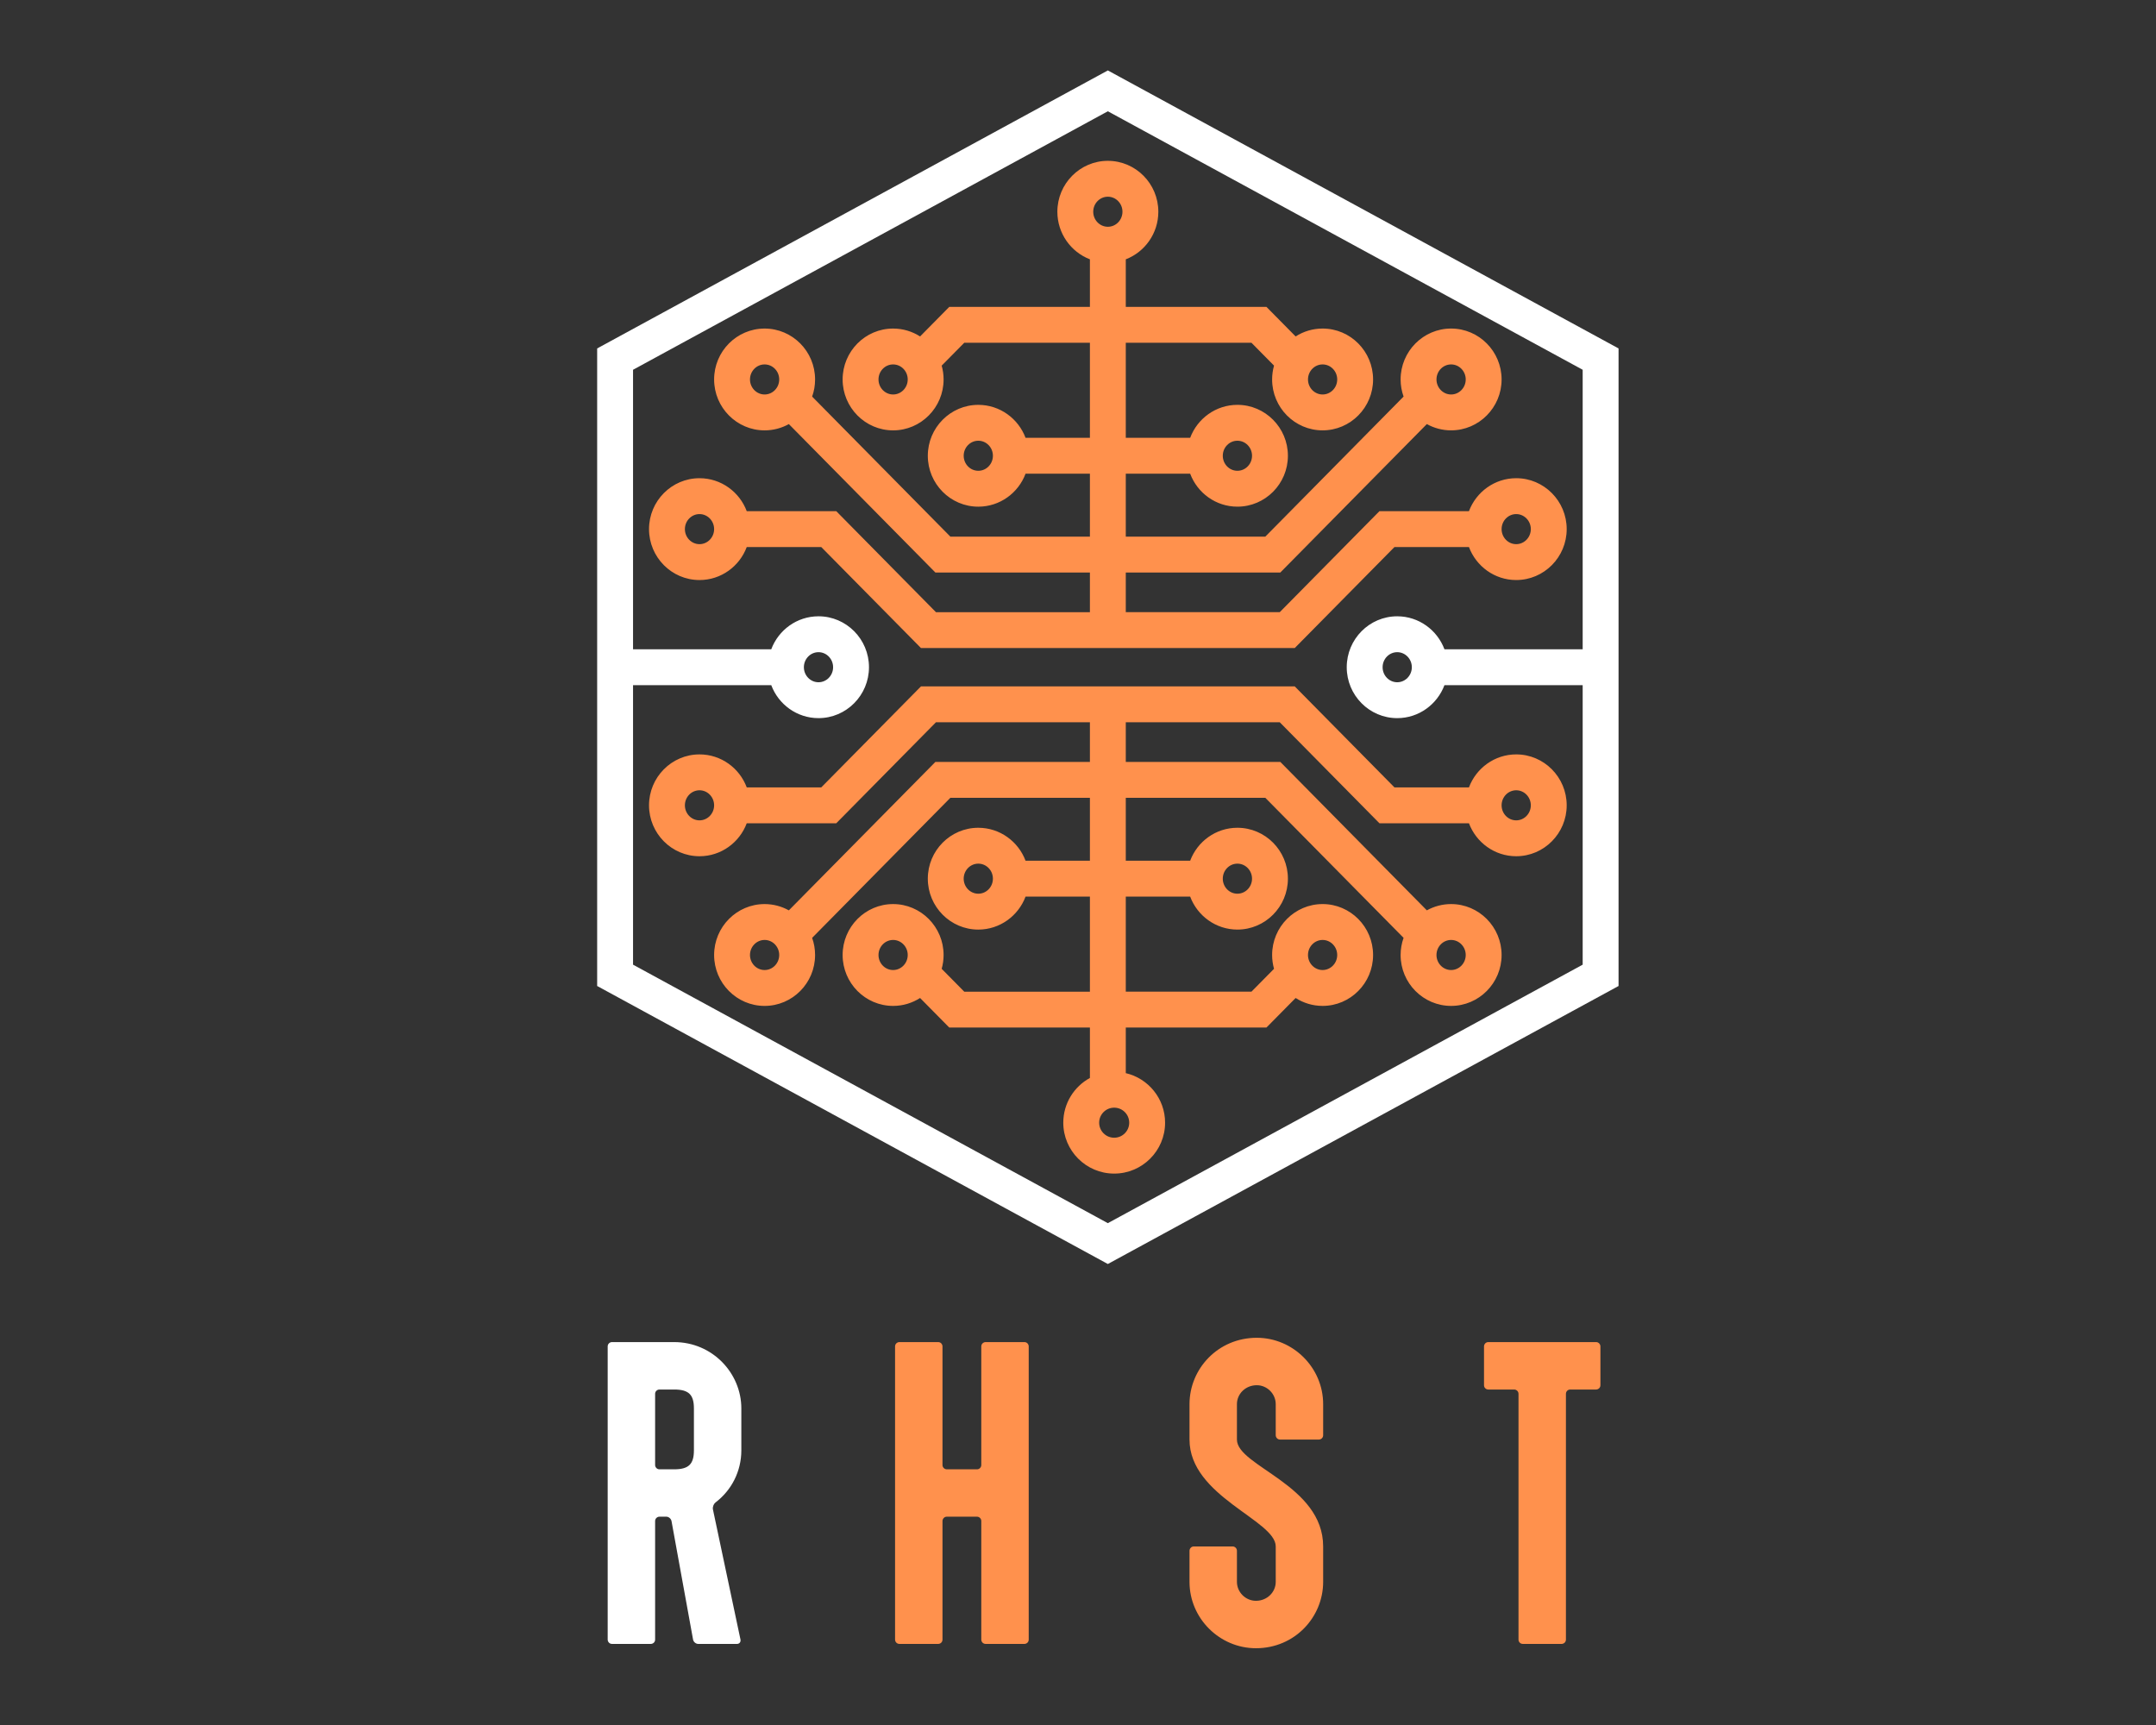 <?xml version="1.0" encoding="UTF-8" standalone="no"?>
<svg
   version="1.1"
   width="1280"
   height="1024"
   viewBox="0 0 1280 1024"
   xml:space="preserve"
   id="svg7"
   xmlns="http://www.w3.org/2000/svg"
   xmlns:svg="http://www.w3.org/2000/svg">
<rect x="0" y="0" width="1280" height="1024" fill="#333333" stroke="none"/>
<desc
   id="desc1">Created with Fabric.js 5.3.0</desc>
<defs
   id="defs1" />
<g
   transform="matrix(2.184,0,0,2.184,658.913,625.103)"
   id="background-logo">
<rect
   style="opacity:1;fill:#ffffff;fill-opacity:0;fill-rule:nonzero;stroke:none;stroke-width:0;stroke-linecap:butt;stroke-linejoin:miter;stroke-miterlimit:4;stroke-dasharray:none;stroke-dashoffset:0"
   paint-order="stroke"
   x="-640"
   y="-512"
   rx="0"
   ry="0"
   width="1280"
   height="1024"
   id="rect1" />
</g>
<g
   transform="matrix(4.196,0,0,-4.196,657.726,396.075)"
   id="logo-logo">
<g
   paint-order="stroke"
   id="g4">
		<g
   transform="matrix(0.282,0,0,0.282,-4.2363752e-8,37.176)"
   id="g1">
<path
   style="opacity:1;fill:#ff914d;fill-opacity:1;fill-rule:nonzero;stroke:none;stroke-width:0;stroke-linecap:butt;stroke-linejoin:miter;stroke-miterlimit:4;stroke-dasharray:none;stroke-dashoffset:0"
   paint-order="stroke"
   transform="translate(-500,-631.63)"
   d="m 704.885,543.535 c -10.83,0 -20.09,6.89 -23.71,16.55 H 643.795 L 593.765,509.415 H 406.235 l -50.03,50.67 h -37.39 c -3.61,-9.66 -12.87,-16.55 -23.7,-16.55 -13.97,0 -25.33,11.46 -25.33,25.55 0,14.08 11.36,25.54 25.33,25.54 10.83,0 20.09,-6.89 23.7,-16.54 h 44.92 l 50.02,-50.67 h 77.24 v 19.89 h -77.52 l -73.53,74.47 c -3.61,-2 -7.76,-3.15 -12.17,-3.15 -13.96,0 -25.33,11.46 -25.33,25.54 0,14.09 11.37,25.54 25.33,25.54 13.97,0 25.33,-11.45 25.33,-25.54 0,-3.01 -0.52,-5.91 -1.48,-8.59 l 69.37,-70.27 h 70 v 31.58 h -32.29 c -3.62,-9.66 -12.88,-16.54 -23.71,-16.54 -13.96,0 -25.33,11.45 -25.33,25.54 0,14.08 11.37,25.54 25.33,25.54 10.83,0 20.09,-6.89 23.71,-16.54 h 32.29 v 47.69 h -63.04 l -11.33,-11.47 c 0.62,-2.21 0.96,-4.53 0.96,-6.94 0,-14.08 -11.37,-25.54 -25.33,-25.54 -13.97,0 -25.33,11.46 -25.33,25.54 0,14.09 11.36,25.54 25.33,25.54 4.97,0 9.61,-1.45 13.53,-3.96 l 14.64,14.83 h 70.57 V 704.435 c -9.53,3.67 -16.33,12.98 -16.33,23.87 0,14.08 11.37,25.54 25.33,25.54 13.97,0 25.33,-11.46 25.33,-25.54 0,-10.89 -6.79,-20.2 -16.33,-23.87 v -23.86 h 70.57 L 594.215,665.745 c 3.92,2.51 8.56,3.96 13.53,3.96 13.97,0 25.33,-11.45 25.33,-25.54 0,-14.08 -11.36,-25.54 -25.33,-25.54 -13.97,0 -25.33,11.46 -25.33,25.54 0,2.41 0.34,4.73 0.96,6.94 l -11.33,11.47 h -63.05 v -47.69 h 32.3 c 3.62,9.65 12.88,16.54 23.7,16.54 13.97,0 25.34,-11.46 25.34,-25.54 0,-14.09 -11.37,-25.54 -25.34,-25.54 -10.82,0 -20.08,6.88 -23.7,16.54 h -32.3 v -31.58 h 70 l 69.38,70.27 c -0.96,2.68 -1.49,5.58 -1.49,8.59 0,14.09 11.37,25.54 25.34,25.54 13.96,0 25.33,-11.45 25.33,-25.54 0,-14.08 -11.37,-25.54 -25.33,-25.54 -4.41,0 -8.56,1.15 -12.18,3.15 l -73.52,-74.47 h -77.53 v -19.89 h 77.25 l 50.02,50.67 h 44.91 c 3.62,9.65 12.88,16.54 23.71,16.54 13.96,0 25.33,-11.46 25.33,-25.54 0,-14.09 -11.37,-25.55 -25.33,-25.55 z M 295.115,576.625 c -4.04,0 -7.33,-3.39 -7.33,-7.54 0,-4.16 3.29,-7.55 7.33,-7.55 4.04,0 7.33,3.39 7.33,7.55 0,4.15 -3.29,7.54 -7.33,7.54 z m 32.66,75.08 c -4.04,0 -7.33,-3.38 -7.33,-7.54 0,-4.15 3.29,-7.54 7.33,-7.54 4.05,0 7.33,3.39 7.33,7.54 0,4.16 -3.28,7.54 -7.33,7.54 z m 107.22,-38.28 c -4.04,0 -7.33,-3.38 -7.33,-7.54 0,-4.16 3.29,-7.54 7.33,-7.54 4.05,0 7.33,3.38 7.33,7.54 0,4.16 -3.28,7.54 -7.33,7.54 z m -42.74,38.28 c -4.05,0 -7.33,-3.38 -7.33,-7.54 0,-4.15 3.28,-7.54 7.33,-7.54 4.04,0 7.33,3.39 7.33,7.54 0,4.16 -3.29,7.54 -7.33,7.54 z m 107.74,84.14 c -4.04,0 -7.33,-3.38 -7.33,-7.54 0,-4.16 3.29,-7.54 7.33,-7.54 4.05,0 7.33,3.38 7.33,7.54 0,4.16 -3.28,7.54 -7.33,7.54 z m 107.75,-99.22 c 4.04,0 7.33,3.39 7.33,7.54 0,4.16 -3.29,7.54 -7.33,7.54 -4.04,0 -7.33,-3.38 -7.33,-7.54 0,-4.15 3.29,-7.54 7.33,-7.54 z m -42.75,-38.28 c 4.05,0 7.34,3.38 7.34,7.54 0,4.16 -3.29,7.54 -7.34,7.54 -4.04,0 -7.33,-3.38 -7.33,-7.54 0,-4.16 3.29,-7.54 7.33,-7.54 z M 672.225,636.625 c 4.04,0 7.33,3.39 7.33,7.54 0,4.16 -3.29,7.54 -7.33,7.54 -4.05,0 -7.34,-3.38 -7.34,-7.54 0,-4.15 3.29,-7.54 7.34,-7.54 z m 32.66,-60 c -4.05,0 -7.33,-3.39 -7.33,-7.54 0,-4.16 3.28,-7.55 7.33,-7.55 4.04,0 7.33,3.39 7.33,7.55 0,4.15 -3.29,7.54 -7.33,7.54 z"
   stroke-linecap="round"
   id="path1" />
</g>
		<g
   transform="matrix(0.282,0,0,0.282,4.2363752e-8,-37.176)"
   id="g2">
<path
   style="opacity:1;fill:#ff914d;fill-opacity:1;fill-rule:nonzero;stroke:none;stroke-width:0;stroke-linecap:butt;stroke-linejoin:miter;stroke-miterlimit:4;stroke-dasharray:none;stroke-dashoffset:0"
   paint-order="stroke"
   transform="translate(-500,-368.37)"
   d="m 295.115,456.465 c 10.83,0 20.09,-6.89 23.7,-16.55 h 37.39 l 50.03,50.67 h 187.53 l 50.03,-50.67 h 37.38 c 3.62,9.66 12.88,16.55 23.71,16.55 13.96,0 25.33,-11.46 25.33,-25.55 0,-14.08 -11.37,-25.54 -25.33,-25.54 -10.83,0 -20.09,6.89 -23.71,16.54 h -44.91 l -50.02,50.67 h -77.25 v -19.89 h 77.53 l 73.52,-74.47 c 3.62,2 7.77,3.15 12.18,3.15 13.96,0 25.33,-11.46 25.33,-25.55 0,-14.08 -11.37,-25.54 -25.33,-25.54 -13.97,0 -25.34,11.46 -25.34,25.54 0,3.02 0.53,5.92 1.49,8.6 l -69.38,70.27 h -70 v -31.58 h 32.3 c 3.62,9.66 12.88,16.54 23.7,16.54 13.97,0 25.34,-11.45 25.34,-25.54 0,-14.08 -11.37,-25.54 -25.34,-25.54 -10.82,0 -20.08,6.89 -23.7,16.54 h -32.3 v -47.69 h 63.05 l 11.33,11.47 c -0.62,2.21 -0.96,4.53 -0.96,6.93 0,14.09 11.36,25.55 25.33,25.55 13.97,0 25.33,-11.46 25.33,-25.55 0,-14.08 -11.36,-25.54 -25.33,-25.54 -4.97,0 -9.61,1.46 -13.53,3.97 l -14.65,-14.83 h -70.57 v -22.87 c 11.29,-2.64 19.72,-12.78 19.72,-24.86 0,-14.08 -11.45,-25.54 -25.54,-25.54 -14.08,0 -25.54,11.46 -25.54,25.54 0,9.68 5.41,18.11 13.36,22.44 v 25.29 h -70.57 L 405.785,334.255 c -3.92,-2.51 -8.56,-3.97 -13.53,-3.97 -13.97,0 -25.33,11.46 -25.33,25.54 0,14.09 11.36,25.55 25.33,25.55 13.96,0 25.33,-11.46 25.33,-25.55 0,-2.4 -0.34,-4.72 -0.96,-6.93 l 11.33,-11.47 h 63.04 v 47.69 h -32.29 c -3.62,-9.65 -12.88,-16.54 -23.71,-16.54 -13.96,0 -25.33,11.46 -25.33,25.54 0,14.09 11.37,25.54 25.33,25.54 10.83,0 20.09,-6.88 23.71,-16.54 h 32.29 v 31.58 h -70 l -69.37,-70.27 c 0.96,-2.68 1.48,-5.58 1.48,-8.6 0,-14.08 -11.36,-25.54 -25.33,-25.54 -13.96,0 -25.33,11.46 -25.33,25.54 0,14.09 11.37,25.55 25.33,25.55 4.41,0 8.56,-1.15 12.17,-3.15 l 73.53,74.47 h 77.52 v 19.89 h -77.24 l -50.02,-50.67 h -44.92 c -3.61,-9.65 -12.87,-16.54 -23.7,-16.54 -13.97,0 -25.33,11.46 -25.33,25.54 0,14.09 11.36,25.55 25.33,25.55 z M 704.885,423.375 c 4.04,0 7.33,3.39 7.33,7.54 0,4.16 -3.29,7.55 -7.33,7.55 -4.05,0 -7.33,-3.39 -7.33,-7.55 0,-4.15 3.28,-7.54 7.33,-7.54 z m -32.66,-75.09 c 4.04,0 7.33,3.39 7.33,7.54 0,4.16 -3.29,7.55 -7.33,7.55 -4.05,0 -7.34,-3.39 -7.34,-7.55 0,-4.15 3.29,-7.54 7.34,-7.54 z m -107.23,38.29 c 4.05,0 7.34,3.38 7.34,7.54 0,4.16 -3.29,7.54 -7.34,7.54 -4.04,0 -7.33,-3.38 -7.33,-7.54 0,-4.16 3.29,-7.54 7.33,-7.54 z m 42.75,-38.29 c 4.04,0 7.33,3.39 7.33,7.54 0,4.16 -3.29,7.55 -7.33,7.55 -4.04,0 -7.33,-3.39 -7.33,-7.55 0,-4.15 3.29,-7.54 7.33,-7.54 z m -104.57,-84.13 c 4.16,0 7.54,3.38 7.54,7.54 0,4.16 -3.38,7.54 -7.54,7.54 -4.16,0 -7.54,-3.38 -7.54,-7.54 0,-4.16 3.38,-7.54 7.54,-7.54 z M 392.255,363.375 c -4.05,0 -7.33,-3.39 -7.33,-7.55 0,-4.15 3.28,-7.54 7.33,-7.54 4.04,0 7.33,3.39 7.33,7.54 0,4.16 -3.29,7.55 -7.33,7.55 z m 42.74,38.28 c -4.04,0 -7.33,-3.38 -7.33,-7.54 0,-4.16 3.29,-7.54 7.33,-7.54 4.05,0 7.33,3.38 7.33,7.54 0,4.16 -3.28,7.54 -7.33,7.54 z M 327.775,363.375 c -4.04,0 -7.33,-3.39 -7.33,-7.55 0,-4.15 3.29,-7.54 7.33,-7.54 4.05,0 7.33,3.39 7.33,7.54 0,4.16 -3.28,7.55 -7.33,7.55 z m -32.66,60 c 4.04,0 7.33,3.39 7.33,7.54 0,4.16 -3.29,7.55 -7.33,7.55 -4.04,0 -7.33,-3.39 -7.33,-7.55 0,-4.15 3.29,-7.54 7.33,-7.54 z"
   stroke-linecap="round"
   id="path2" />
</g>
		<g
   transform="scale(0.282)"
   id="g3">
<path
   style="opacity:1;fill:#ffffff;fill-opacity:1;fill-rule:nonzero;stroke:none;stroke-width:0;stroke-linecap:butt;stroke-linejoin:miter;stroke-miterlimit:4;stroke-dasharray:none;stroke-dashoffset:0"
   paint-order="stroke"
   transform="translate(-500,-500)"
   d="M 499.995,200.605 243.765,340.075 V 659.925 L 499.995,799.395 756.235,659.925 V 340.075 Z M 738.235,490.995 h -69.35 c -3.62,-9.65 -12.87,-16.54 -23.7,-16.54 -13.97,0 -25.33,11.46 -25.33,25.54 0,14.09 11.36,25.55 25.33,25.55 10.83,0 20.08,-6.89 23.7,-16.55 h 69.35 V 649.225 L 499.995,778.905 261.765,649.225 V 508.995 h 69.35 c 3.61,9.66 12.87,16.55 23.7,16.55 13.97,0 25.33,-11.46 25.33,-25.55 0,-14.08 -11.36,-25.54 -25.33,-25.54 -10.83,0 -20.09,6.89 -23.7,16.54 H 261.765 V 350.775 L 499.995,221.095 738.235,350.775 Z m -85.72,9 c 0,4.16 -3.29,7.55 -7.33,7.55 -4.04,0 -7.33,-3.39 -7.33,-7.55 0,-4.15 3.29,-7.54 7.33,-7.54 4.04,0 7.33,3.39 7.33,7.54 z m -305.03,0 c 0,-4.15 3.29,-7.54 7.33,-7.54 4.04,0 7.33,3.39 7.33,7.54 0,4.16 -3.29,7.55 -7.33,7.55 -4.04,0 -7.33,-3.39 -7.33,-7.55 z"
   stroke-linecap="round"
   id="path3" />
</g>
</g>
</g>
<g
   transform="matrix(4.196,0,0,4.196,400.453,886.281)"
   id="text-logo">
<g
   paint-order="stroke"
   id="g5">
		<g
   id="text-logo-path-0">
<path
   style="opacity:1;fill:#ffffff;fill-opacity:1;fill-rule:nonzero;stroke:none;stroke-width:0;stroke-linecap:butt;stroke-linejoin:miter;stroke-miterlimit:4;stroke-dasharray:none;stroke-dashoffset:0"
   paint-order="stroke"
   transform="translate(-10.795,21.35)"
   d="M 1.34,-42.09 V -0.61 C 1.34,-0.3 1.59,0 1.95,0 h 5.49 c 0.31,0 0.61,-0.24 0.61,-0.61 v -16.77 c 0,-0.37 0.31,-0.62 0.61,-0.62 h 0.98 c 0.36,0 0.67,0.31 0.73,0.62 l 3.05,16.77 C 13.48,-0.3 13.79,0 14.15,0 h 5.49 c 0.31,0 0.55,-0.24 0.49,-0.61 l -3.9,-18.42 c -0.07,-0.37 0.12,-0.79 0.36,-0.98 2.26,-1.71 3.66,-4.39 3.66,-7.38 v -5.92 c 0,-5 -4.09,-9.39 -9.51,-9.39 H 1.95 c -0.3,0 -0.61,0.24 -0.61,0.61 z m 6.71,16.78 v -10.07 c 0,-0.37 0.31,-0.61 0.61,-0.61 h 2.08 c 2.07,0 2.8,0.73 2.8,2.68 v 5.92 c 0,1.95 -0.73,2.69 -2.8,2.69 H 8.66 c -0.36,0 -0.61,-0.31 -0.61,-0.61 z"
   stroke-linecap="round"
   id="path4" />
</g>
</g>
</g>

<g
   transform="matrix(4.196,0,0,4.196,740.775,886.281)"
   id="tagline-b68cdf29-2c7a-4cfd-93a7-fe3edcd4a3ad-logo">
<g
   paint-order="stroke"
   id="g7">
		<g
   id="tagline-b68cdf29-2c7a-4cfd-93a7-fe3edcd4a3ad-logo-path-0">
<path
   style="opacity:1;fill:#ff914d;fill-opacity:1;fill-rule:nonzero;stroke:none;stroke-width:0;stroke-linecap:butt;stroke-linejoin:miter;stroke-miterlimit:4;stroke-dasharray:none;stroke-dashoffset:0"
   paint-order="stroke"
   transform="translate(-51.24,21.35)"
   d="M 1.34,-42.09 V -0.61 C 1.34,-0.3 1.59,0 1.95,0 H 7.44 C 7.75,0 8.05,-0.24 8.05,-0.61 V -17.38 C 8.05,-17.69 8.3,-18 8.66,-18 h 4.27 c 0.31,0 0.61,0.25 0.61,0.62 v 16.77 c 0,0.31 0.25,0.61 0.61,0.61 h 5.49 c 0.31,0 0.61,-0.24 0.61,-0.61 v -41.48 c 0,-0.3 -0.24,-0.61 -0.61,-0.61 h -5.49 c -0.3,0 -0.61,0.24 -0.61,0.61 v 16.78 c 0,0.3 -0.24,0.61 -0.61,0.61 H 8.66 c -0.3,0 -0.61,-0.25 -0.61,-0.61 v -16.78 c 0,-0.3 -0.24,-0.61 -0.61,-0.61 H 1.95 c -0.3,0 -0.61,0.24 -0.61,0.61 z m 54.47,13.18 h 5.49 c 0.31,0 0.61,-0.25 0.61,-0.61 v -4.4 c 0,-5.18 -4.27,-9.39 -9.39,-9.39 -5.49,0 -9.52,4.39 -9.52,9.39 v 5.01 c 0,8.05 12.2,11.4 12.2,15.12 v 5.01 c 0,1.46 -1.22,2.68 -2.8,2.68 -1.47,0 -2.69,-1.22 -2.69,-2.68 v -4.4 c 0,-0.36 -0.3,-0.61 -0.61,-0.61 h -5.49 c -0.36,0 -0.61,0.31 -0.61,0.61 v 4.4 c 0,5.18 4.27,9.39 9.4,9.39 5.49,0 9.51,-4.39 9.51,-9.39 v -5.01 c 0,-8.72 -12.2,-11.34 -12.2,-15.12 v -5.01 c 0,-1.46 1.22,-2.68 2.81,-2.68 1.46,0 2.68,1.22 2.68,2.68 v 4.4 c 0,0.3 0.25,0.61 0.61,0.61 z M 100.53,-42.7 H 85.28 c -0.37,0 -0.61,0.31 -0.61,0.61 v 5.49 c 0,0.37 0.3,0.61 0.61,0.61 h 3.66 c 0.3,0 0.61,0.24 0.61,0.61 v 34.77 c 0,0.31 0.24,0.61 0.61,0.61 h 5.49 c 0.3,0 0.61,-0.24 0.61,-0.61 v -34.77 c 0,-0.31 0.24,-0.61 0.61,-0.61 h 3.66 c 0.3,0 0.61,-0.24 0.61,-0.61 v -5.49 c 0,-0.3 -0.25,-0.61 -0.61,-0.61 z"
   stroke-linecap="round"
   id="path6" />
</g>
</g>
</g>
</svg>
